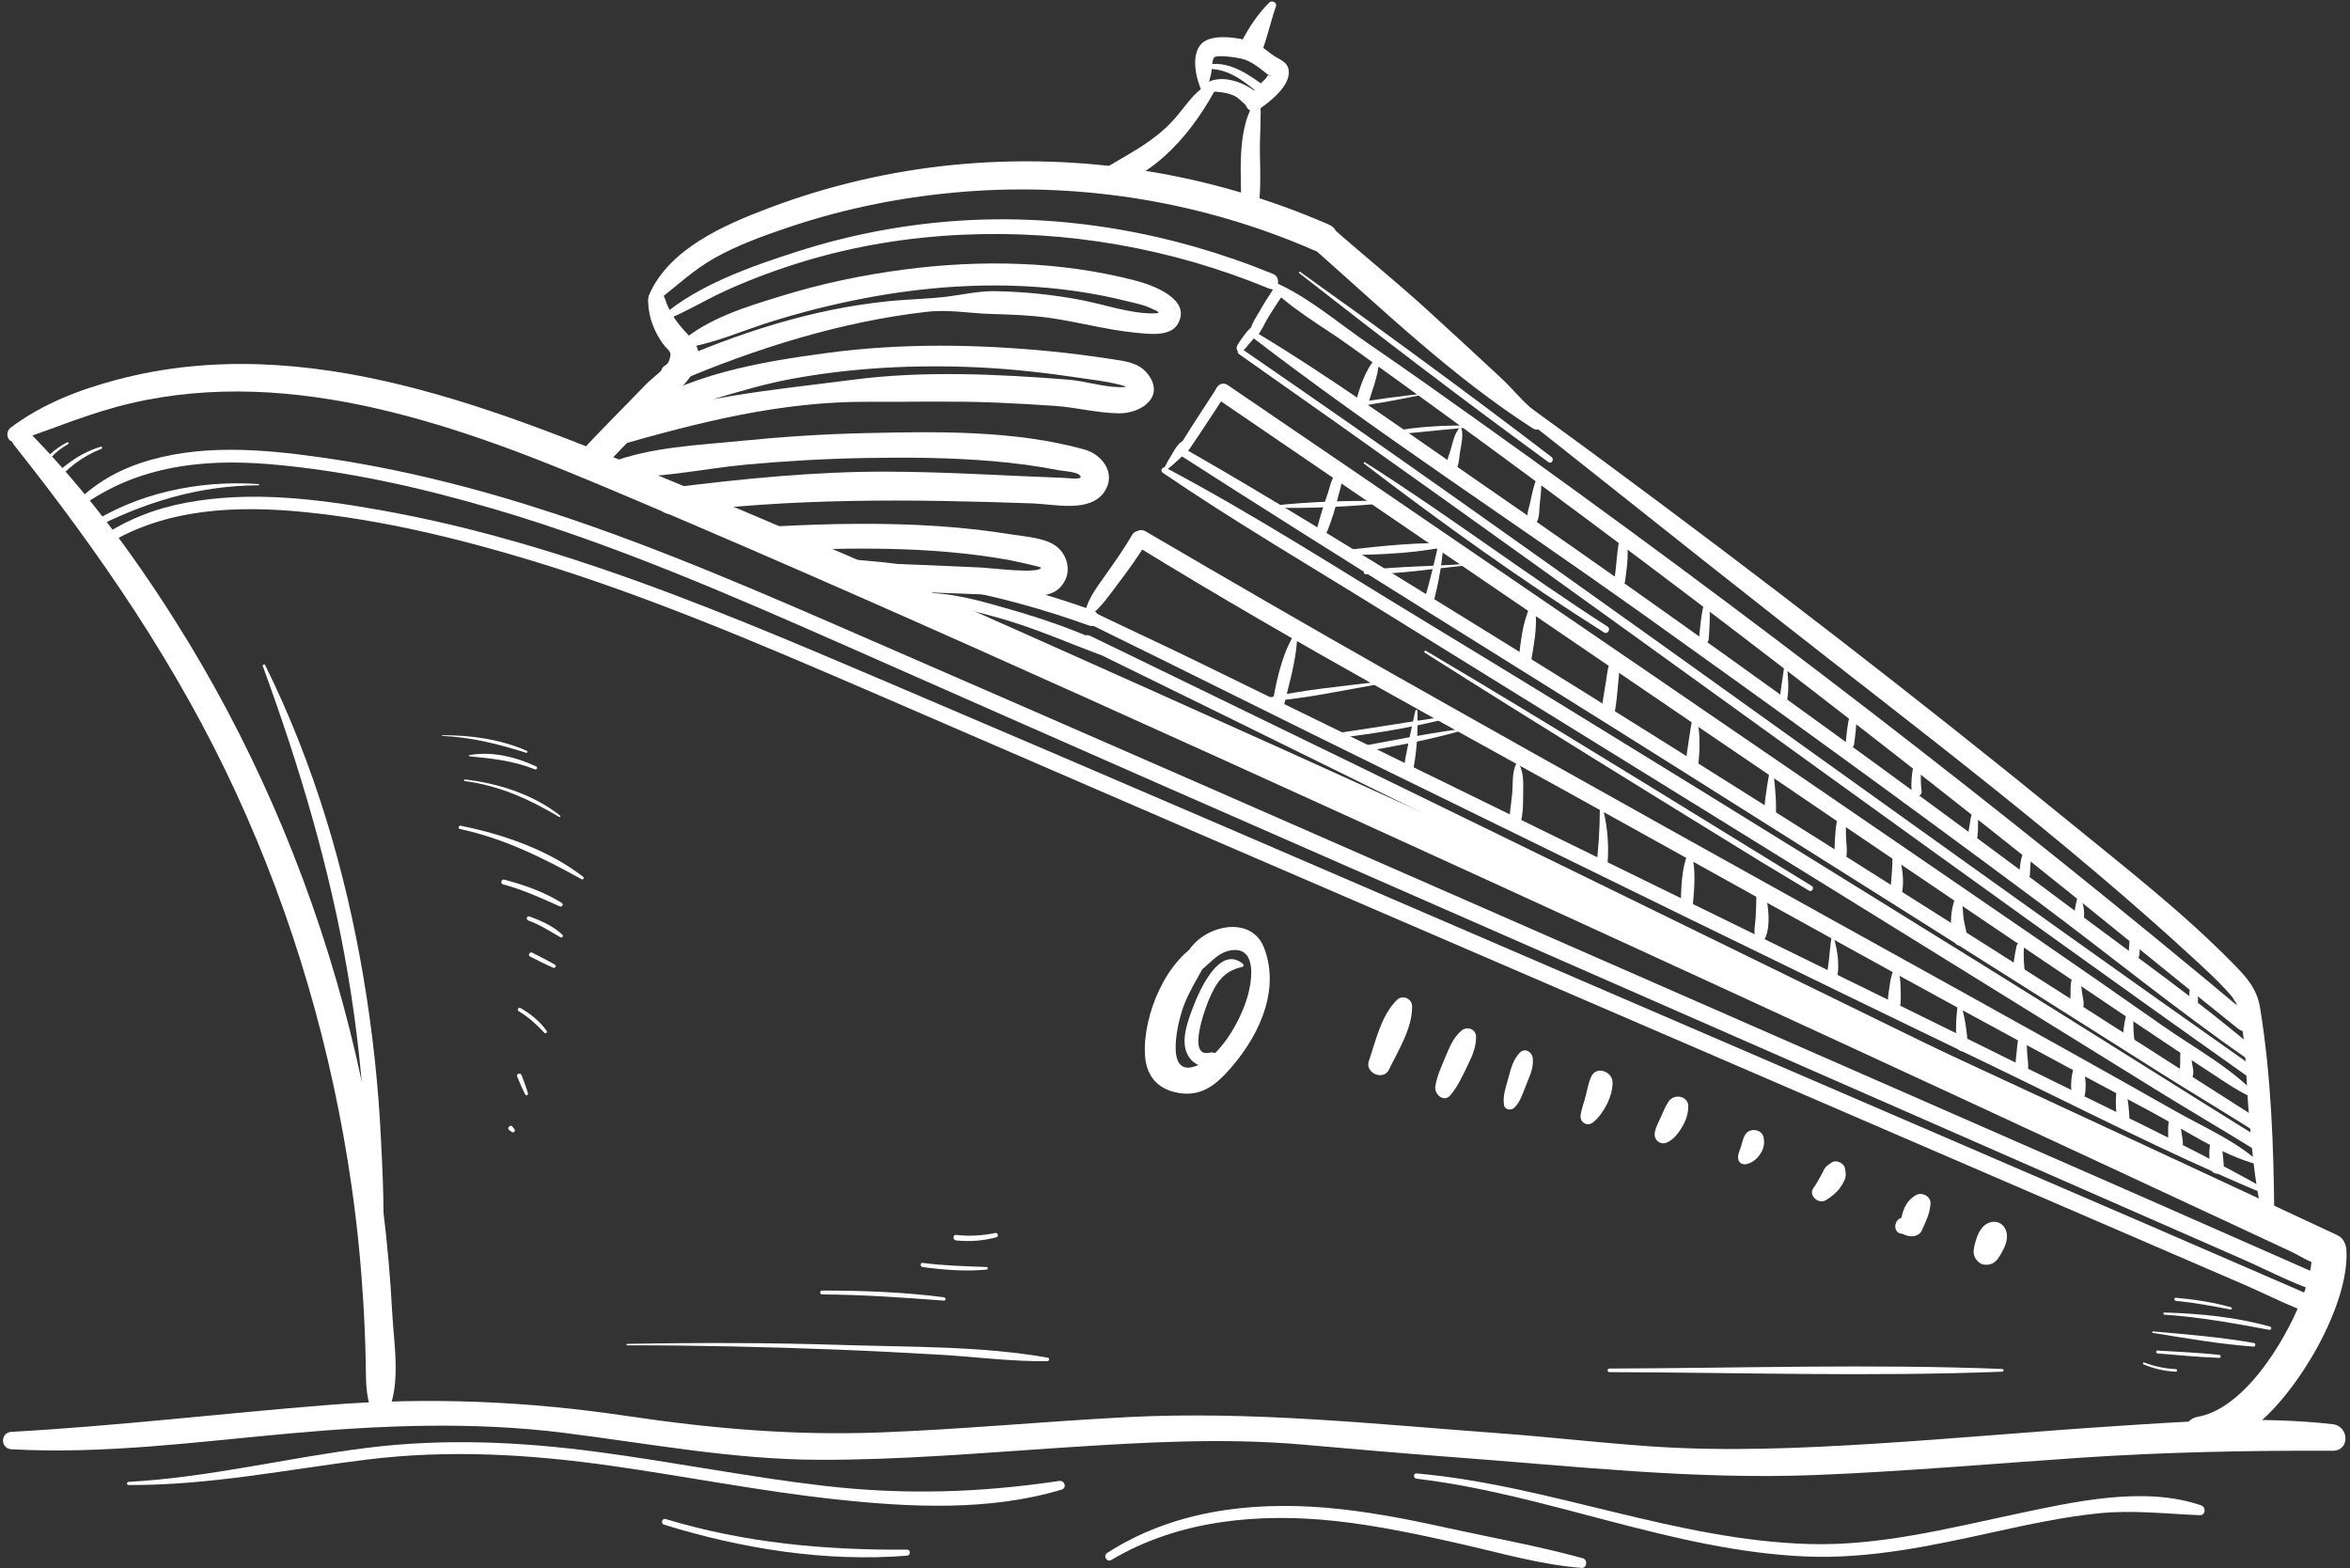 <?xml version="1.0" encoding="UTF-8" standalone="no"?><svg xmlns="http://www.w3.org/2000/svg" xmlns:xlink="http://www.w3.org/1999/xlink" fill="#ffffff" height="343.3" preserveAspectRatio="xMidYMid meet" version="1" viewBox="243.5 333.8 514.4 343.3" width="514.4" zoomAndPan="magnify"><rect x="243.5" y="333.8" width="514.4" height="343.3" fill="#333333" stroke="none"/><g id="change1_1"><path d="M 595.777 634.133 C 624.395 634.219 653.176 635.164 681.777 634.035 C 682.16 634.023 682.16 633.457 681.777 633.441 C 653.176 632.316 624.395 633.262 595.777 633.352 C 595.273 633.352 595.273 634.129 595.777 634.133" fill="inherit"/><path d="M 719.781 618.527 C 723.805 618.926 727.762 619.656 731.727 620.426 C 732.035 620.484 732.172 620.031 731.855 619.941 C 727.906 618.82 723.863 618.23 719.781 617.855 C 719.352 617.816 719.355 618.484 719.781 618.527" fill="inherit"/><path d="M 717.273 621.555 C 725.043 622.07 732.59 623.465 740.23 624.875 C 740.684 624.957 740.875 624.309 740.426 624.184 C 732.922 622.066 725.043 621.312 717.273 621.086 C 716.973 621.078 716.977 621.535 717.273 621.555" fill="inherit"/><path d="M 714.715 625.539 C 722.012 626.719 729.41 628.008 736.789 628.551 C 737.23 628.582 737.34 627.848 736.895 627.766 C 729.613 626.465 722.121 625.883 714.762 625.219 C 714.578 625.199 714.531 625.508 714.715 625.539" fill="inherit"/><path d="M 715.777 630.047 C 720.273 630.406 724.773 630.855 729.281 631.016 C 729.711 631.027 729.691 630.398 729.281 630.355 C 724.797 629.879 720.281 629.688 715.777 629.406 C 715.363 629.383 715.371 630.016 715.777 630.047" fill="inherit"/><path d="M 712.676 632.414 C 714.957 633.383 717.297 633.945 719.777 634.039 C 720.141 634.055 720.137 633.496 719.777 633.477 C 717.387 633.348 715.07 632.887 712.836 632.027 C 712.613 631.941 712.453 632.32 712.676 632.414" fill="inherit"/><path d="M 300.105 439.75 C 287.188 438.844 273.203 441.699 262.359 449.035 C 261.77 449.438 262.281 450.324 262.922 449.992 C 274.859 443.848 286.547 440.102 300.105 440.016 C 300.277 440.012 300.273 439.762 300.105 439.75" fill="inherit"/><path d="M 556.082 419.836 C 550.27 420.496 544.41 421.215 538.656 422.254 C 538.145 422.348 538.371 423.09 538.867 423.023 C 544.633 422.238 550.398 421.121 556.102 419.961 C 556.168 419.945 556.152 419.828 556.082 419.836" fill="inherit"/><path d="M 567.777 426.973 C 561.871 426.836 555.828 426.98 549.984 427.918 C 549.504 427.996 549.609 428.816 550.102 428.777 C 556 428.277 561.867 427.551 567.777 427.145 C 567.887 427.137 567.891 426.973 567.777 426.973" fill="inherit"/><path d="M 548.438 443.488 C 539.527 443.301 530.297 443.539 521.441 444.555 C 521.238 444.574 521.227 444.875 521.441 444.883 C 530.355 445.184 539.57 444.668 548.438 443.77 C 548.617 443.75 548.625 443.492 548.438 443.488" fill="inherit"/><path d="M 562.438 452.754 C 554.598 452.355 545.965 453.297 538.152 454.191 C 537.492 454.266 537.449 455.25 538.152 455.254 C 545.938 455.27 554.902 454.836 562.461 452.906 C 562.547 452.883 562.523 452.758 562.438 452.754" fill="inherit"/><path d="M 564.441 457.215 C 557.145 457.789 549.699 457.73 542.441 458.621 C 541.91 458.684 541.871 459.48 542.441 459.48 C 549.742 459.473 557.18 458.285 564.441 457.559 C 564.66 457.539 564.664 457.199 564.441 457.215" fill="inherit"/><path d="M 545.098 483.051 C 536.984 484.047 528.629 484.789 520.66 486.605 C 520.234 486.699 520.32 487.406 520.766 487.371 C 528.914 486.75 537.125 484.996 545.164 483.559 C 545.445 483.508 545.387 483.016 545.098 483.051" fill="inherit"/><path d="M 560.004 490.625 C 551.422 491.852 542.891 493.352 534.297 494.52 C 533.711 494.598 533.844 495.633 534.438 495.562 C 543.039 494.566 551.742 493.266 560.133 491.09 C 560.441 491.012 560.301 490.582 560.004 490.625" fill="inherit"/><path d="M 562.762 493.445 C 555.129 494.457 547.512 496.047 539.934 497.414 C 539.121 497.562 539.469 498.793 540.273 498.648 C 547.793 497.309 555.469 495.961 562.824 493.891 C 563.059 493.824 563.023 493.41 562.762 493.445" fill="inherit"/><path d="M 542.086 435.289 C 559.055 448.262 576.555 460.809 594.605 472.23 C 595.426 472.75 596.176 471.457 595.363 470.938 C 577.375 459.379 560.32 446.422 542.266 434.977 C 542.062 434.852 541.906 435.152 542.086 435.289" fill="inherit"/><path d="M 527.883 393.574 C 545.844 407.645 564.027 421.508 582.453 434.961 C 583.145 435.465 583.773 434.332 583.117 433.828 C 565.035 420 546.629 406.512 528.09 393.305 C 527.934 393.191 527.73 393.453 527.883 393.574" fill="inherit"/><path d="M 340.277 494.871 C 346.703 495.156 352.582 496.656 358.676 498.57 C 358.914 498.645 359.086 498.258 358.848 498.156 C 353.031 495.598 346.59 494.711 340.277 494.73 C 340.188 494.73 340.188 494.867 340.277 494.871" fill="inherit"/><path d="M 346.273 499.348 C 351.328 499.828 355.852 500.312 360.625 502.207 C 360.984 502.352 361.238 501.746 360.891 501.578 C 356.52 499.5 351.078 498.164 346.238 499.086 C 346.082 499.113 346.137 499.332 346.273 499.348" fill="inherit"/><path d="M 345.195 504.742 C 352.82 505.777 359.324 508.691 365.887 512.613 C 366.062 512.719 366.285 512.453 366.113 512.32 C 360.133 507.656 352.703 505.27 345.238 504.406 C 345.051 504.383 345.004 504.719 345.195 504.742" fill="inherit"/><path d="M 344.148 515.246 C 353.863 517.34 362.168 521.488 370.801 526.238 C 371.176 526.445 371.441 525.934 371.125 525.688 C 363.48 519.805 353.703 516.434 344.344 514.539 C 343.883 514.445 343.688 515.148 344.148 515.246" fill="inherit"/><path d="M 353.605 527.359 C 357.953 528.543 361.926 530.344 366.02 532.188 C 366.523 532.414 366.945 531.738 366.461 531.43 C 362.645 529.027 358.227 527.5 353.891 526.336 C 353.23 526.16 352.945 527.184 353.605 527.359" fill="inherit"/><path d="M 359.125 535.266 C 361.676 536.207 363.832 537.605 366.172 538.949 C 366.52 539.148 366.91 538.672 366.605 538.387 C 364.59 536.504 361.941 535.312 359.367 534.391 C 358.816 534.191 358.582 535.066 359.125 535.266" fill="inherit"/><path d="M 359.527 543.168 C 361.195 544.004 362.855 544.859 364.562 545.613 C 365.012 545.809 365.402 545.195 364.957 544.938 C 363.344 544.008 361.676 543.184 360.016 542.332 C 359.461 542.047 358.973 542.891 359.527 543.168" fill="inherit"/><path d="M 357.039 555.145 C 359.203 556.41 360.965 558.059 362.672 559.871 C 362.914 560.133 363.383 559.785 363.176 559.484 C 361.711 557.367 359.664 555.73 357.449 554.445 C 356.996 554.184 356.59 554.883 357.039 555.145" fill="inherit"/><path d="M 356.695 569.41 C 357.262 570.758 357.801 572.113 358.488 573.406 C 358.66 573.73 359.168 573.508 359.074 573.16 C 358.695 571.789 358.176 570.473 357.676 569.145 C 357.441 568.527 356.445 568.816 356.695 569.41" fill="inherit"/><path d="M 354.914 581.105 C 355.102 581.25 355.285 581.398 355.473 581.543 C 355.91 581.887 356.426 581.375 356.082 580.938 C 355.934 580.75 355.789 580.562 355.641 580.375 C 355.23 579.852 354.387 580.691 354.914 581.105" fill="inherit"/><path d="M 265.566 431.574 C 262.906 432.391 260.48 433.66 258.273 435.359 C 256.828 436.477 255.035 437.859 254.344 439.621 C 254.129 440.164 254.922 440.383 255.215 439.988 C 257.883 436.43 261.543 433.664 265.695 432.039 C 265.98 431.93 265.871 431.48 265.566 431.574" fill="inherit"/><path d="M 258.188 430.617 C 255.516 431.992 252.777 434.324 251.68 437.203 C 251.547 437.555 252.078 437.742 252.266 437.449 C 253.086 436.16 253.773 434.883 254.84 433.758 C 255.883 432.652 257.09 431.746 258.414 431.012 C 258.672 430.867 258.445 430.484 258.188 430.617" fill="inherit"/><path d="M 380.777 628.266 C 396.129 628.262 411.477 628.605 426.816 629.207 C 434.324 629.504 441.824 629.895 449.324 630.328 C 457.098 630.781 465 631.859 472.781 631.73 C 473.195 631.723 473.324 631.055 472.883 630.977 C 458.266 628.383 442.609 628.664 427.797 628.188 C 412.129 627.684 396.449 627.664 380.777 627.949 C 380.578 627.953 380.574 628.266 380.777 628.266" fill="inherit"/><path d="M 423.445 617.121 C 432.363 617.18 441.215 617.812 450.105 618.48 C 450.586 618.516 450.562 617.805 450.105 617.746 C 441.273 616.602 432.348 616.289 423.445 616.277 C 422.902 616.277 422.898 617.117 423.445 617.121" fill="inherit"/><path d="M 445.453 611.133 C 450.078 611.75 454.785 612.148 459.445 611.691 C 459.801 611.656 459.812 611.145 459.445 611.129 C 454.754 610.938 450.113 610.848 445.453 610.227 C 444.875 610.148 444.883 611.059 445.453 611.133" fill="inherit"/><path d="M 452.781 605.305 C 455.781 605.605 458.68 605.398 461.594 604.621 C 462.199 604.461 461.941 603.562 461.336 603.688 C 458.504 604.27 455.652 604.422 452.781 604.102 C 452.016 604.016 452.016 605.227 452.781 605.305" fill="inherit"/><path d="M 555.395 476.676 C 579.746 492.113 604.301 507.234 628.855 522.352 C 632.312 524.477 636.176 526.719 639.477 528.75 C 640.133 529.148 640.727 528.125 640.078 527.723 C 615.711 512.754 590.984 497.391 566.293 482.602 C 562.746 480.477 559.188 478.375 555.637 476.258 C 555.367 476.098 555.133 476.512 555.395 476.676" fill="inherit"/><path d="M 388.77 404.008 C 393.438 402.227 397.75 399.504 402.309 397.438 C 407.949 394.883 413.773 392.723 419.703 390.938 C 430.836 387.594 442.379 385.727 453.984 385.188 C 477.062 384.113 499.938 388.148 521.285 396.957 C 523.254 397.77 524.117 394.562 522.168 393.766 C 500.176 384.738 476.105 380.434 452.348 382.184 C 440.781 383.035 429.309 385.254 418.262 388.781 C 408.23 391.984 396.277 396.129 388.254 403.121 C 387.863 403.461 388.277 404.195 388.77 404.008" fill="inherit"/><path d="M 420.414 459.172 C 441.434 459.719 462.078 463.559 481.852 470.707 C 483.918 471.453 484.809 468.164 482.758 467.422 C 462.699 460.184 441.723 456.34 420.414 455.797 C 418.242 455.738 418.242 459.113 420.414 459.172" fill="inherit"/><path d="M 259.809 445.789 C 272.316 435.957 287.266 434.094 302.715 435.414 C 319.258 436.832 335.672 440.527 351.578 445.199 C 378.344 453.059 403.941 464.266 429.426 475.496 C 452.199 485.539 474.957 495.621 497.754 505.621 C 532.605 520.906 567.457 536.191 602.309 551.477 C 635.066 565.848 667.824 580.215 700.582 594.586 C 711.773 599.492 722.965 604.402 734.156 609.312 C 739.562 611.684 744.996 614.566 750.605 616.449 C 751.133 616.625 750.461 616.379 751.043 616.633 C 753.121 617.547 754.938 614.477 752.84 613.559 C 738.746 607.379 724.68 601.125 710.582 594.945 C 678.359 580.82 646.133 566.695 613.906 552.566 C 578.086 536.863 542.262 521.16 506.438 505.461 C 482.051 494.77 457.629 484.16 433.219 473.527 C 410.613 463.684 387.98 453.793 364.531 446.098 C 347.996 440.668 331.07 436.375 313.828 433.922 C 300.805 432.066 286.754 430.887 274.066 435.215 C 268.199 437.219 263.145 440.367 259.012 444.992 C 258.52 445.547 259.25 446.23 259.809 445.789" fill="inherit"/><path d="M 266.844 453.035 C 279.762 445.008 295.422 444.406 310.16 445.883 C 326.977 447.57 343.656 451.598 359.801 456.488 C 384.914 464.102 409.09 474.422 433.152 484.793 C 456.117 494.691 479.039 504.68 502.004 514.578 C 536.27 529.344 570.527 544.121 604.785 558.902 C 636.992 572.801 669.195 586.699 701.402 600.602 C 712.395 605.348 723.391 610.094 734.387 614.84 C 739.73 617.145 745.105 619.977 750.648 621.785 C 751.078 621.926 750.496 621.707 751.043 621.945 C 753.125 622.844 754.941 619.773 752.84 618.867 C 739.133 612.953 725.449 606.965 711.738 601.051 C 680.125 587.414 648.512 573.777 616.895 560.145 C 581.664 544.953 546.438 529.766 511.199 514.586 C 486.641 504.004 462.055 493.484 437.449 483 C 416.941 474.262 396.402 465.508 375.289 458.305 C 359.48 452.91 343.348 448.418 326.895 445.48 C 312.926 442.988 298.453 441.195 284.363 443.809 C 277.672 445.047 271.441 447.426 265.785 451.227 C 264.68 451.973 265.688 453.754 266.844 453.035" fill="inherit"/><path d="M 520.117 395.141 C 525.188 400.984 532.805 405.062 539.051 409.578 C 545.871 414.508 552.707 419.41 559.508 424.363 C 573.773 434.75 587.969 445.238 602.074 455.84 C 631.211 477.734 660.008 500.086 688.52 522.781 C 703.594 534.773 718.453 547.027 733.508 559.047 C 735.375 560.539 738.062 557.949 736.18 556.375 C 681.828 510.879 625.27 467.414 567.566 426.266 C 559.504 420.516 551.434 414.766 543.254 409.18 C 536.105 404.297 528.559 397.637 520.363 394.723 C 520.109 394.629 519.969 394.965 520.117 395.141" fill="inherit"/><path d="M 517.172 407.281 C 544.754 428.48 574.129 447.574 602.457 467.77 C 631.727 488.629 660.824 509.734 689.652 531.199 C 705.078 542.684 720.059 554.941 735.863 565.891 C 737.121 566.762 738.684 564.762 737.512 563.754 C 725.016 553.023 711.402 543.441 698.223 533.57 C 683.902 522.848 669.504 512.223 655.051 501.68 C 625.781 480.332 596.27 459.293 566.445 438.73 C 550.422 427.684 534.52 416.184 517.816 406.172 C 517.09 405.734 516.539 406.793 517.172 407.281" fill="inherit"/><path d="M 514.699 411.297 C 572.73 452.035 629.977 493.871 687.562 535.227 C 703.727 546.836 719.918 558.406 736.164 569.898 C 737.465 570.816 738.703 568.676 737.41 567.766 C 679.078 526.73 621.434 484.734 563.199 443.566 C 547.316 432.34 531.379 421.199 515.348 410.191 C 514.664 409.723 514.031 410.828 514.699 411.297" fill="inherit"/><path d="M 501.746 433.391 C 538.199 456.816 575.137 479.5 611.797 502.602 C 646.613 524.539 681.426 546.484 716.188 568.508 C 723.066 572.863 731.348 577.812 737.645 581.812 C 739.121 582.758 740.488 580.402 739.016 579.469 C 719.801 567.258 698.914 553.727 679.109 541.203 C 639.723 516.297 600.328 491.379 560.652 466.93 C 541.422 455.082 522.234 443.109 502.613 431.906 C 501.648 431.355 500.82 432.797 501.746 433.391" fill="inherit"/><path d="M 498.039 437.297 C 513.617 447.906 529.961 457.48 545.973 467.426 C 566.223 480 586.516 492.508 606.785 505.059 C 642.926 527.434 679.082 549.789 715.211 572.191 C 722.402 576.652 731.055 581.723 737.645 585.812 C 739.133 586.742 740.5 584.391 739.016 583.469 C 718.789 570.902 696.82 556.977 675.992 544.066 C 635.59 519.027 595.203 493.945 554.559 469.301 C 536.086 458.102 517.781 446.305 498.688 436.188 C 497.953 435.801 497.359 436.832 498.039 437.297" fill="inherit"/><path d="M 738.148 588.328 C 733 583.559 725.965 580.562 719.887 577.121 C 704.32 568.305 688.691 559.598 673.047 550.93 C 631.25 527.781 589.48 504.578 547.898 481.047 C 529.934 470.879 512.078 460.527 494.262 450.102 C 492.152 448.867 490.281 452.09 492.352 453.367 C 527.586 475.051 564.211 494.68 600.359 514.777 C 638.113 535.77 675.91 556.75 714.07 576.992 C 721.629 580.996 729.57 586.602 737.902 588.746 C 738.137 588.809 738.336 588.504 738.148 588.328" fill="inherit"/><path d="M 737.816 593.188 C 721.219 583.941 703.895 575.887 686.871 567.457 C 665.16 556.703 643.395 546.059 621.641 535.391 C 582.98 516.426 544.285 497.531 505.602 478.621 C 497.73 474.773 488.34 470.461 481.113 466.926 C 479.547 466.16 478.168 468.504 479.742 469.273 C 502.496 480.406 525.164 491.785 547.93 502.926 C 591.414 524.203 634.867 545.551 678.48 566.559 C 697.992 575.961 717.363 585.938 737.324 594.355 C 737.996 594.645 738.438 593.535 737.816 593.188" fill="inherit"/><path d="M 683 570.965 C 619.578 539.941 556.168 508.895 492.645 478.074 C 489.133 476.371 485.617 474.684 482.113 472.969 C 480.547 472.199 479.168 474.547 480.742 475.312 C 522.246 495.621 563.645 516.152 605.152 536.457 C 630.559 548.887 655.969 561.316 681.375 573.746 C 683.23 574.652 684.863 571.879 683 570.965" fill="inherit"/><path d="M 544.5 412.414 C 542.254 414.898 541.078 418.887 540.176 422.059 C 539.691 423.742 542.309 424.461 542.797 422.781 C 543.711 419.621 545.203 416.07 545.379 412.777 C 545.402 412.34 544.797 412.086 544.5 412.414" fill="inherit"/><path d="M 536.613 437.039 C 535.004 437.777 534.676 440.238 534.148 441.773 C 533.281 444.285 532.48 446.805 531.809 449.371 C 531.414 450.863 533.523 451.367 534.066 449.996 C 535.047 447.516 535.824 445 536.438 442.406 C 536.816 440.809 537.801 438.535 536.766 437.078 C 536.727 437.027 536.672 437.012 536.613 437.039" fill="inherit"/><path d="M 526.332 473.461 C 523.867 477.898 522.773 483.453 521.922 488.41 C 521.656 489.969 523.953 490.664 524.336 489.074 C 525.512 484.117 527.117 478.859 527.438 473.762 C 527.477 473.164 526.609 472.961 526.332 473.461" fill="inherit"/><path d="M 562.895 427.512 C 561.84 428.863 561.484 430.68 561.016 432.305 C 560.578 433.816 559.637 435.641 560.512 437.098 C 560.695 437.406 561.152 437.562 561.473 437.348 C 562.898 436.387 562.82 434.453 563.07 432.871 C 563.34 431.191 563.828 429.34 563.441 427.656 C 563.391 427.434 563.047 427.316 562.895 427.512" fill="inherit"/><path d="M 558.711 451.297 C 557.691 456.059 556.555 460.809 555.184 465.484 C 554.809 466.762 556.824 467.316 557.172 466.035 C 558.477 461.219 559.305 456.391 559.539 451.406 C 559.562 450.938 558.812 450.828 558.711 451.297" fill="inherit"/><path d="M 553.312 489.352 C 552.344 493.82 551.324 498.246 550.637 502.77 C 550.441 504.051 552.332 504.645 552.625 503.32 C 553.645 498.688 553.891 494.148 553.77 489.414 C 553.766 489.16 553.367 489.086 553.312 489.352" fill="inherit"/><path d="M 579.891 438.469 C 579.164 440.188 578.832 442.02 578.434 443.836 C 578.082 445.422 577.391 446.984 578.133 448.504 C 578.367 448.98 579.082 449.031 579.434 448.672 C 580.531 447.535 580.371 445.996 580.516 444.484 C 580.699 442.574 580.992 440.641 580.82 438.723 C 580.785 438.289 580.105 437.961 579.891 438.469" fill="inherit"/><path d="M 578.344 466.77 C 576.691 470.301 576.289 474.91 575.887 478.758 C 575.73 480.266 578.32 480.633 578.559 479.117 C 579.16 475.297 580.172 470.762 579.484 466.922 C 579.395 466.406 578.566 466.297 578.344 466.77" fill="inherit"/><path d="M 575.414 500.91 C 574.438 502.883 574.695 505.227 574.52 507.383 C 574.312 509.883 573.68 512.504 574.074 514.98 C 574.203 515.789 575.5 515.934 575.848 515.215 C 576.895 513.02 576.891 510.312 576.906 507.91 C 576.922 505.648 577.152 502.895 575.926 500.91 C 575.816 500.734 575.52 500.703 575.414 500.91" fill="inherit"/><path d="M 596.883 479.77 C 597.016 479.492 597.145 479.215 597.277 478.938 C 597.785 478.336 596.891 477.465 596.414 478.074 C 595.332 479.465 595.328 481.207 595.047 482.914 C 594.695 485.055 594.324 487.199 594.027 489.348 C 593.777 491.195 596.566 492.043 596.895 490.137 C 597.258 488.016 597.5 485.852 597.672 483.703 C 597.816 481.883 598.242 479.863 597.371 478.199 C 597.02 478.406 596.672 478.609 596.32 478.816 C 596.438 479.133 596.555 479.449 596.672 479.77 C 596.688 479.879 596.855 479.867 596.883 479.77" fill="inherit"/><path d="M 593.691 511.078 C 593.688 515.457 593.371 519.723 592.867 524.066 C 592.688 525.59 595.051 525.559 595.242 524.066 C 595.793 519.711 595.465 515.23 594.43 510.98 C 594.328 510.566 593.691 510.656 593.691 511.078" fill="inherit"/><path d="M 614.023 490.621 C 613.332 494.285 612.891 497.992 612.297 501.676 C 612.004 503.496 614.812 504.258 615.07 502.441 C 615.637 498.484 615.75 494.535 614.895 490.621 C 614.805 490.195 614.105 490.18 614.023 490.621" fill="inherit"/><path d="M 612.832 520.926 C 611.605 524.066 611.516 528.07 611.414 531.406 C 611.359 533.152 613.961 533.105 614.102 531.406 C 614.379 528.098 614.719 524.16 613.855 520.926 C 613.711 520.383 613.012 520.465 612.832 520.926" fill="inherit"/><path d="M 630.742 503.266 C 630.191 506.512 629.605 509.766 629.652 513.078 C 629.676 514.723 632.066 514.688 632.184 513.078 C 632.414 509.836 632.113 506.617 631.758 503.402 C 631.695 502.879 630.848 502.641 630.742 503.266" fill="inherit"/><path d="M 627.953 530.078 C 627.914 531.586 627.902 533.098 627.801 534.602 C 627.711 536.012 627.395 537.352 627.613 538.75 C 627.773 539.785 629.508 540.023 629.926 539.055 C 631.09 536.375 630.594 532.598 630.055 529.797 C 629.82 528.578 627.98 528.91 627.953 530.078" fill="inherit"/><path d="M 646.305 511.512 C 645.488 513.094 645.312 514.973 645.215 516.73 C 645.105 518.566 644.836 520.551 645.59 522.258 C 645.98 523.137 647.219 522.766 647.477 522.012 C 648.031 520.387 647.594 518.441 647.57 516.73 C 647.547 515.039 647.641 513.234 647.105 511.617 C 646.992 511.281 646.484 511.16 646.305 511.512" fill="inherit"/><path d="M 644.387 538.984 C 644.152 540.629 644.016 542.254 643.844 543.898 C 643.664 545.586 643.215 547.289 643.484 548.969 C 643.605 549.715 644.832 549.875 645.145 549.184 C 646.461 546.262 645.789 541.973 644.898 538.984 C 644.828 538.758 644.426 538.711 644.387 538.984" fill="inherit"/><path d="M 658.301 520.93 C 658.586 520.711 658.828 520.512 659.043 520.223 C 659.234 519.961 658.855 519.582 658.594 519.773 C 658.305 519.984 658.105 520.227 657.883 520.512 C 657.645 520.812 657.996 521.164 658.301 520.93" fill="inherit"/><path d="M 657.656 519.395 C 657.953 523.031 657.406 526.461 657.219 530.07 C 657.148 531.438 659.23 531.684 659.582 530.391 C 660.598 526.645 659.855 522.855 658.641 519.266 C 658.469 518.762 657.609 518.805 657.656 519.395" fill="inherit"/><path d="M 658.117 545.848 C 657.559 547.039 657.312 548.156 657.141 549.461 C 656.945 550.961 656.586 552.562 656.785 554.07 C 656.961 555.402 658.953 555.973 659.332 554.418 C 659.68 553 659.559 551.523 659.527 550.074 C 659.496 548.625 659.418 547.328 658.945 545.957 C 658.828 545.621 658.297 545.469 658.117 545.848" fill="inherit"/><path d="M 671.23 531.094 C 670.398 533.688 670.176 537.602 671.422 540.07 C 672.105 541.43 673.828 540.586 673.98 539.379 C 674.164 537.945 673.562 536.512 673.355 535.098 C 673.164 533.77 673.172 532.422 672.973 531.094 C 672.828 530.152 671.477 530.328 671.23 531.094" fill="inherit"/><path d="M 672.066 553.645 C 671.613 556.621 671.559 559.746 671.828 562.746 C 671.965 564.266 674.309 564.312 674.234 562.746 C 674.094 559.715 673.629 556.555 672.762 553.645 C 672.668 553.336 672.125 553.273 672.066 553.645" fill="inherit"/><path d="M 684.918 540.844 C 684.453 542.945 684.082 545.25 684.129 547.402 C 684.164 549.172 687.023 549.082 686.812 547.402 C 686.547 545.254 686.363 543.234 686.547 541.062 C 686.621 540.137 685.121 539.938 684.918 540.844" fill="inherit"/><path d="M 686.098 559.586 C 685.09 560.824 685.09 562.504 684.938 564.039 C 684.773 565.762 684.297 568.051 685.383 569.516 C 685.773 570.043 686.516 570.109 686.895 569.516 C 687.828 568.051 687.348 566.055 687.234 564.398 C 687.125 562.816 687.301 561.008 686.414 559.625 C 686.352 559.523 686.184 559.477 686.098 559.586" fill="inherit"/><path d="M 697.23 547.73 C 696.617 548.824 696.746 550.18 696.734 551.395 C 696.723 552.617 696.355 554.332 697.434 555.164 C 697.91 555.531 698.484 555.602 698.961 555.164 C 700.016 554.188 699.488 552.629 699.297 551.363 C 699.117 550.168 699.098 548.746 698.391 547.73 C 698.113 547.332 697.496 547.266 697.23 547.73" fill="inherit"/><path d="M 708.918 555.844 C 708.453 557.945 708.082 560.25 708.129 562.402 C 708.164 564.172 711.023 564.082 710.812 562.402 C 710.547 560.254 710.363 558.234 710.547 556.062 C 710.621 555.137 709.121 554.938 708.918 555.844" fill="inherit"/><path d="M 721.23 562.73 C 720.617 563.824 720.746 565.18 720.734 566.395 C 720.723 567.617 720.355 569.332 721.434 570.164 C 721.91 570.531 722.484 570.602 722.961 570.164 C 724.016 569.188 723.488 567.629 723.297 566.363 C 723.117 565.168 723.098 563.746 722.391 562.73 C 722.113 562.332 721.496 562.266 721.23 562.73" fill="inherit"/><path d="M 697.48 567.477 C 696.844 569.176 696.703 571.598 697.008 573.367 C 697.25 574.789 699.637 574.789 699.883 573.367 C 700.188 571.594 700.043 569.176 699.406 567.477 C 699.055 566.527 697.832 566.527 697.48 567.477" fill="inherit"/><path d="M 707.145 571.582 C 706.375 573.492 706.688 576.188 706.805 578.215 C 706.836 578.691 707.047 579.199 707.5 579.426 C 707.594 579.473 707.684 579.52 707.777 579.562 C 708.062 579.707 708.441 579.762 708.723 579.562 C 708.789 579.52 708.852 579.473 708.918 579.426 C 709.305 579.156 709.656 578.727 709.613 578.215 C 709.426 576.105 709.348 573.285 708.258 571.434 C 707.969 570.945 707.328 571.117 707.145 571.582" fill="inherit"/><path d="M 718.441 578.492 C 718.008 579.66 718.09 581.059 718.102 582.297 C 718.109 583.684 717.855 584.945 719.117 585.836 C 719.594 586.168 720.254 585.988 720.648 585.637 C 721.734 584.676 721.215 583.195 721.047 581.926 C 720.883 580.695 720.758 579.383 720.184 578.266 C 719.777 577.473 718.707 577.781 718.441 578.492" fill="inherit"/><path d="M 727.781 582.621 C 726.867 584.629 727.02 587.484 727.379 589.613 C 727.461 590.094 727.949 590.527 728.406 590.641 C 728.855 590.75 729.129 590.684 729.539 590.492 C 729.996 590.277 730.266 589.703 730.266 589.223 C 730.27 588.023 730.074 586.828 729.953 585.637 C 729.852 584.586 729.758 583.598 729.316 582.621 C 729.055 582.039 728.047 582.043 727.781 582.621" fill="inherit"/><path d="M 444.777 464.523 C 448.336 464.641 451.812 466.434 455.254 467.262 C 458.438 468.031 461.586 468.844 464.719 469.816 C 471.316 471.871 477.609 474.621 484.074 477.027 C 485.457 477.539 486.434 475.262 485.086 474.629 C 478.516 471.547 471.48 469.148 464.512 467.156 C 458.328 465.391 451.266 463.25 444.777 463.648 C 444.219 463.684 444.211 464.508 444.777 464.523" fill="inherit"/><path d="M 301.023 479.59 C 309.035 501.523 315.68 523.703 319.602 546.758 C 321.609 558.539 322.906 570.438 323.469 582.379 C 324.023 594.129 322.828 606.043 323.871 617.738 C 323.957 618.68 325.379 619.02 325.621 617.977 C 328.203 606.824 327.441 594.633 326.898 583.281 C 326.332 571.352 325.035 559.457 323.051 547.68 C 319.09 524.176 312.141 500.762 301.539 479.375 C 301.398 479.094 300.914 479.289 301.023 479.59" fill="inherit"/><path d="M 515.602 544.809 C 510.398 540.355 505.863 551.004 504.602 554.383 C 503.523 557.273 501.941 561.352 503.34 564.414 C 504.359 566.652 506.77 567.859 509.059 566.914 C 510.688 566.242 510.121 563.766 508.312 564.203 C 503.02 565.477 507.688 553.594 508.176 552.477 C 509.773 548.82 511.305 546.367 515.438 545.434 C 515.699 545.375 515.812 544.988 515.602 544.809" fill="inherit"/><path d="M 737.965 574.07 C 732.488 567.82 723.66 563.086 716.699 558.188 C 698.816 545.613 680.754 533.297 662.727 520.934 C 622.027 493.035 581.285 465.195 540.535 437.367 C 531.117 430.938 521.68 424.527 512.262 418.102 C 510.242 416.727 508.352 420 510.352 421.367 C 535.926 438.812 561.496 456.27 587.078 473.707 C 627.77 501.445 668.492 529.125 709.352 556.609 C 716.156 561.188 722.988 565.73 729.859 570.211 C 732.445 571.898 734.84 573.449 737.723 574.488 C 737.977 574.582 738.113 574.242 737.965 574.07" fill="inherit"/><path d="M 598.25 450.855 C 597.359 453.984 597.426 457.473 596.863 460.684 C 596.562 462.395 598.996 462.746 599.227 461.004 C 599.648 457.793 600.219 454.02 599.305 450.855 C 599.156 450.34 598.398 450.336 598.25 450.855" fill="inherit"/><path d="M 616.793 464.887 C 615.906 467.66 615.668 470.793 615.406 473.676 C 615.285 475.031 617.441 475.043 617.531 473.676 C 617.727 470.801 617.945 467.746 617.516 464.887 C 617.457 464.496 616.895 464.566 616.793 464.887" fill="inherit"/><path d="M 634.086 479.332 C 633.84 481.781 633.293 484.207 633.121 486.656 C 633.059 487.559 634.562 487.781 634.719 486.875 C 635.141 484.387 634.895 481.824 634.613 479.332 C 634.578 478.992 634.117 478.988 634.086 479.332" fill="inherit"/><path d="M 648.5 490.133 C 647.848 492.203 647.73 494.527 647.484 496.676 C 647.348 497.875 649.227 497.863 649.359 496.676 C 649.598 494.602 649.98 492.402 649.816 490.312 C 649.762 489.57 648.734 489.387 648.5 490.133" fill="inherit"/><path d="M 663.094 499.363 C 662.012 501.785 661.785 504.371 661.938 506.996 C 662.02 508.422 664.297 508.363 664.125 506.996 C 663.816 504.535 663.984 502.105 664.109 499.641 C 664.137 499.121 663.316 498.863 663.094 499.363" fill="inherit"/><path d="M 675.656 510.551 C 675.125 511.566 674.895 512.645 674.73 513.77 C 674.562 514.93 674.242 516.16 674.375 517.328 C 674.484 518.316 675.871 518.637 676.188 517.574 C 676.527 516.434 676.445 515.191 676.484 514.008 C 676.52 512.855 676.492 511.723 676.141 510.613 C 676.074 510.406 675.766 510.34 675.656 510.551" fill="inherit"/><path d="M 686.672 519.988 C 685.723 521.422 685.652 523.586 685.5 525.254 C 685.465 525.613 685.738 526.113 686.078 526.262 C 686.398 526.402 686.637 526.492 686.98 526.383 C 687.473 526.219 687.84 525.785 687.84 525.254 C 687.844 523.613 688.223 521.746 687.844 520.145 C 687.711 519.578 686.965 519.555 686.672 519.988" fill="inherit"/><path d="M 698.426 529.266 C 698.141 531.074 697.188 533.426 697.84 535.227 C 698.133 536.043 699.199 536.043 699.496 535.227 C 700.145 533.426 699.195 531.074 698.906 529.266 C 698.871 529.027 698.465 529.027 698.426 529.266" fill="inherit"/><path d="M 711.414 537.363 C 711.383 537.035 711.312 537.012 711.008 536.844 C 710.719 536.684 710.227 536.742 710.078 537.09 C 709.707 537.965 709.691 538.992 709.629 539.938 C 709.559 541 709.328 542.258 709.688 543.27 C 710.023 544.238 711.34 544.262 711.676 543.27 C 712.035 542.199 711.766 540.832 711.664 539.719 C 711.586 538.836 711.57 537.816 711.211 536.992 C 711.121 537.109 711.031 537.227 710.941 537.344 C 710.977 537.367 711.012 537.391 711.047 537.414 C 711.113 537.594 711.438 537.594 711.414 537.363" fill="inherit"/><path d="M 723.094 549.176 C 722.75 550.324 722.613 551.828 722.711 553.023 C 722.812 554.254 724.52 554.254 724.621 553.023 C 724.676 552.367 724.566 551.684 724.516 551.023 C 724.469 550.379 724.426 549.797 724.238 549.176 C 724.07 548.609 723.262 548.609 723.094 549.176" fill="inherit"/><path d="M 518.773 407.227 C 519.723 406.07 520.355 404.508 521.137 403.223 C 522.16 401.531 523.242 399.879 524.363 398.25 C 525.25 396.957 523.133 395.719 522.258 397.02 C 521.156 398.66 520.113 400.332 519.141 402.055 C 518.41 403.34 517.219 404.926 517.215 406.449 C 517.215 406.824 517.512 407.316 517.918 407.375 C 518.199 407.414 518.559 407.488 518.773 407.227" fill="inherit"/><path d="M 502.684 433.148 C 503.543 432.766 504.148 431.633 504.664 430.895 C 505.691 429.418 506.676 427.914 507.664 426.41 C 509.062 424.281 510.461 422.152 511.855 420.023 C 512.707 418.727 510.621 417.512 509.777 418.809 C 508.395 420.945 507.008 423.082 505.621 425.215 C 504.645 426.723 503.664 428.227 502.73 429.762 C 502.254 430.547 501.52 431.523 501.52 432.48 C 501.516 433.117 502.164 433.383 502.684 433.148" fill="inherit"/><path d="M 482.086 468.613 C 484.527 466.734 486.324 464.102 488.16 461.656 C 490.348 458.746 492.512 455.832 494.379 452.699 C 495.555 450.727 492.457 448.922 491.305 450.902 C 489.566 453.887 487.57 456.707 485.586 459.527 C 483.797 462.066 481.707 464.699 481.008 467.781 C 480.883 468.336 481.539 469.035 482.086 468.613" fill="inherit"/><path d="M 515.586 410.617 C 516.035 410.172 516.41 409.684 516.809 409.191 C 517.488 408.355 518.273 407.578 518.902 406.707 C 519.477 405.914 518.344 404.797 517.551 405.355 C 516.637 406 515.957 407.016 515.309 407.914 C 514.914 408.457 514.539 408.984 514.262 409.594 C 513.879 410.426 514.863 411.332 515.586 410.617" fill="inherit"/><path d="M 498.539 436.918 C 499.555 436.129 500.512 435.316 501.445 434.43 C 502.379 433.547 504.066 432.242 503.844 430.809 C 503.789 430.453 503.359 430.164 503.016 430.18 C 501.621 430.238 500.629 432.258 499.98 433.301 C 499.309 434.383 498.711 435.473 498.148 436.613 C 498.016 436.883 498.316 437.09 498.539 436.918" fill="inherit"/><path d="M 506.41 349.082 C 511.074 348.195 514.832 350.777 518.246 353.602 C 519.355 354.516 520.641 352.879 519.461 352.031 C 515.598 349.25 511.07 346.488 506.234 348.449 C 505.852 348.605 505.988 349.164 506.41 349.082" fill="inherit"/><path d="M 271.641 658.844 C 289.34 658.949 306.41 655.418 323.902 653.266 C 341.84 651.062 359.598 652.113 377.441 654.656 C 393.832 656.992 410.098 660.219 426.57 661.996 C 442.727 663.738 460.125 664.598 475.867 659.855 C 477.109 659.48 476.566 657.77 475.344 657.953 C 458.008 660.551 441.305 661.047 423.871 659.02 C 407.227 657.086 390.773 653.781 374.164 651.582 C 357.402 649.363 340.719 648.605 323.902 650.699 C 306.461 652.867 289.219 657.191 271.641 658.156 C 271.203 658.184 271.195 658.844 271.641 658.844" fill="inherit"/><path d="M 553.57 657.465 C 582.371 660.875 609.551 673.23 638.699 674.484 C 652.805 675.09 666.496 672.09 680.188 669.09 C 687.699 667.445 695.246 665.812 702.91 665.035 C 710.438 664.27 717.539 665.164 725.027 665.445 C 726.312 665.492 726.438 663.684 725.316 663.297 C 712.84 658.973 697.277 662.543 684.773 665.191 C 669.812 668.359 655.004 672.188 639.586 671.762 C 610.277 670.953 582.691 658.879 553.57 656.309 C 552.82 656.242 552.848 657.379 553.57 657.465" fill="inherit"/><path d="M 486.758 675.25 C 501.516 666.465 519.156 664.906 535.941 666.734 C 545.168 667.742 554.266 669.711 563.309 671.754 C 571.969 673.711 580.797 676.305 589.672 676.984 C 590.902 677.078 591.105 675.184 589.957 674.867 C 580.25 672.203 570.18 670.41 560.344 668.242 C 551.469 666.285 542.523 664.527 533.453 663.789 C 516.891 662.445 500.047 664.57 485.855 673.711 C 484.898 674.328 485.766 675.84 486.758 675.25" fill="inherit"/><path d="M 388.855 667.527 C 405.867 672.789 424.211 675.738 442.031 674.309 C 442.863 674.238 442.891 672.988 442.031 672.992 C 423.984 673.117 406.551 671.527 389.199 666.293 C 388.406 666.055 388.07 667.285 388.855 667.527" fill="inherit"/><path d="M 246.523 431.133 C 265.453 454.977 282.434 479.68 295.207 507.41 C 307.758 534.648 316.215 563.781 320.465 593.461 C 321.664 601.824 322.5 610.246 323.016 618.68 C 323.285 623.062 323.461 627.445 323.559 631.836 C 323.637 635.617 323.434 639.254 324.949 642.773 C 325.527 644.121 327.867 644.09 328.457 642.773 C 331.281 636.48 329.711 627.871 329.355 621.141 C 328.953 613.504 328.281 605.883 327.336 598.297 C 325.457 583.223 322.578 568.285 318.598 553.621 C 310.535 523.906 298.133 495.359 281.641 469.352 C 272.297 454.617 261.84 440.516 249.574 428.086 C 247.574 426.059 244.84 429.016 246.523 431.133" fill="inherit"/><path d="M 247.062 430.387 C 255.379 427.527 263.496 424.082 272.102 422.074 C 280.922 420.016 289.992 419.258 299.039 419.551 C 316.957 420.133 334.918 424.879 351.73 430.875 C 361.973 434.527 372.02 438.762 382.027 442.996 C 415.09 456.98 447.906 471.543 480.645 486.27 C 520.18 504.055 559.609 522.074 599.012 540.156 C 633.07 555.785 667.09 571.508 701.074 587.297 C 712.32 592.52 723.562 597.754 734.801 602.996 C 738.254 604.605 741.699 606.215 745.148 607.824 C 746.844 608.617 748.863 610.02 750.703 610.422 C 750.941 610.473 751.199 610.652 751.422 610.758 C 750.797 609.668 750.172 608.578 749.547 607.488 C 749.879 613.484 746.211 621.355 743.305 626.465 C 739.477 633.203 732.656 642.434 724.598 643.906 C 719.816 644.777 721.84 652.066 726.605 651.199 C 736.516 649.391 744.594 639.074 749.484 630.902 C 753.258 624.602 757.535 614.984 757.121 607.488 C 757.055 606.234 756.469 604.793 755.246 604.219 C 741.441 597.75 727.625 591.316 713.805 584.887 C 680.715 569.488 647.598 554.156 614.438 538.906 C 574.547 520.562 534.598 502.352 494.516 484.43 C 460.27 469.109 426.016 453.707 391.316 439.43 C 352.98 423.652 310.781 405.77 268.887 416.965 C 260.605 419.176 252.672 422.27 245.812 427.418 C 244.465 428.426 245.164 431.039 247.062 430.387" fill="inherit"/><path d="M 385.359 399.629 C 385.398 401.5 385.758 403.324 386.441 405.062 C 386.992 406.473 387.691 407.793 388.59 409.012 C 389.938 410.844 390.742 410.562 389.957 412.734 C 389.367 414.371 386.211 416.57 384.969 417.852 C 383.492 419.367 382.02 420.891 380.543 422.406 C 377.414 425.637 374.203 428.805 371.18 432.129 C 368.641 434.914 372.609 438.938 375.332 436.281 C 378.922 432.781 382.305 429.055 385.75 425.414 C 388.941 422.047 393.527 418.594 395.703 414.484 C 397.242 411.574 396.289 409.297 394.16 407.098 C 391.883 404.738 390.039 402.324 389.043 399.133 C 388.43 397.164 385.312 397.453 385.359 399.629" fill="inherit"/><path d="M 387.148 399.844 C 391.441 396.57 395.227 392.895 399.992 390.234 C 405.145 387.359 410.738 385.355 416.316 383.48 C 428.719 379.316 441.605 376.777 454.645 375.754 C 480.754 373.707 507.105 378.102 531.109 388.578 C 534.906 390.234 538.219 384.637 534.391 382.965 C 508.574 371.695 480.098 367.113 452.043 369.906 C 438.289 371.273 424.695 374.453 411.766 379.348 C 402.074 383.016 389.75 388.309 385.496 398.57 C 385.133 399.445 386.391 400.418 387.148 399.844" fill="inherit"/><path d="M 580.652 424.75 C 577.496 422.57 574.926 419.203 572.129 416.582 C 566.984 411.762 561.777 407.016 556.586 402.25 C 549.559 395.793 542.105 389.812 534.977 383.516 C 532.027 380.914 527.684 385.23 530.645 387.848 C 546.234 401.613 561.426 416.27 579.016 427.559 C 580.789 428.699 582.355 425.926 580.652 424.75" fill="inherit"/><path d="M 567.004 417.371 C 588.98 434.617 610.766 452.105 632.734 469.359 C 663.699 493.684 695.539 517.598 724.484 544.34 C 726.539 546.234 728.598 548.141 730.5 550.188 C 731.062 550.789 731.895 551.73 732.238 552.164 C 732.277 552.211 733.145 553.852 732.852 553.027 C 735.305 559.914 735.016 568.703 735.629 575.926 C 736.305 583.906 736.906 591.996 738.684 599.816 C 739.02 601.305 741.336 600.965 741.32 599.461 C 741.184 584.52 740.633 569.242 738.23 554.473 C 737.543 550.227 735.355 547.809 732.395 544.789 C 721.426 533.598 708.855 523.809 696.734 513.926 C 663.211 486.586 628.891 460.125 594.094 434.426 C 585.547 428.113 576.914 421.914 568.328 415.652 C 567.336 414.93 566.023 416.605 567.004 417.371" fill="inherit"/><path d="M 509.691 351.602 C 505.688 352.602 503.395 356.586 500.863 359.5 C 495.926 365.199 489.988 367.645 483.832 371.598 C 482.008 372.77 483.195 375.441 485.277 375.023 C 496.445 372.801 505.238 361.902 510.148 352.199 C 510.309 351.887 510.047 351.516 509.691 351.602" fill="inherit"/><path d="M 518.859 355.152 C 513.77 361.473 515.344 372.84 515.203 380.398 C 515.172 382.387 518.422 382.938 518.766 380.883 C 519.516 376.402 519.387 372.039 519.293 367.523 C 519.211 363.477 519.645 359.375 519.344 355.352 C 519.324 355.137 519.027 354.945 518.859 355.152" fill="inherit"/><path d="M 507.09 539.594 C 498.816 543.477 493.598 556.02 494.133 564.773 C 494.387 568.984 496.562 571.902 500.73 572.875 C 505.426 573.969 508.688 572.105 511.785 568.809 C 518.422 561.758 524.02 551.164 520.191 541.242 C 516.867 532.617 502.969 537.527 502.504 545.492 C 502.426 546.863 504.07 547.688 505.184 547.031 C 507.828 545.477 509.676 542.332 512.898 541.816 C 518.227 540.969 517.676 547.242 516.898 550.688 C 515.703 555.984 511.422 564.047 506.344 566.656 C 498.332 570.77 501.121 558.617 502.16 555.273 C 503.773 550.082 507.078 546.059 509.066 541.113 C 509.551 539.906 508.023 539.156 507.09 539.594" fill="inherit"/><path d="M 547.516 567.953 C 549.566 563.723 552.68 558.844 552.598 554.027 C 552.57 552.348 550.5 551.473 549.293 552.656 C 545.844 556.027 544.633 561.645 543.117 566.098 C 542.246 568.652 546.32 570.414 547.516 567.953" fill="inherit"/><path d="M 560.977 573.527 C 562.504 571.738 563.566 569.445 564.59 567.336 C 565.629 565.191 566.637 563.148 566.602 560.715 C 566.574 559.012 564.605 558.352 563.398 559.391 C 561.605 560.938 560.801 562.973 559.906 565.113 C 559.059 567.16 557.996 569.414 557.684 571.613 C 557.441 573.32 559.539 575.211 560.977 573.527" fill="inherit"/><path d="M 574.926 576.297 C 576.258 575.082 576.898 572.934 577.559 571.281 C 578.332 569.348 579.262 567.5 579.008 565.375 C 578.852 564.039 577.27 563.078 576.184 564.203 C 574.652 565.785 574.219 567.746 573.652 569.816 C 573.141 571.684 572.375 573.789 572.73 575.719 C 572.922 576.746 574.254 576.906 574.926 576.297" fill="inherit"/><path d="M 592.27 579.426 C 594.551 577.551 596.57 573.633 596.48 570.645 C 596.41 568.344 592.965 567.043 591.844 569.391 C 591.191 570.754 590.98 572.191 590.609 573.645 C 590.25 575.051 589.719 576.371 589.492 577.809 C 589.23 579.477 590.938 580.516 592.27 579.426" fill="inherit"/><path d="M 608.527 583.816 C 609.867 583.16 610.902 581.82 611.656 580.559 C 612.512 579.121 613.008 577.734 613.062 576.062 C 613.141 573.645 609.965 573.09 608.754 574.898 C 608.059 575.934 607.629 577.012 607.121 578.145 C 606.613 579.281 605.957 580.438 605.73 581.664 C 605.418 583.34 606.984 584.57 608.527 583.816" fill="inherit"/><path d="M 624.301 588.168 C 625.289 589.297 627.234 588.172 628.02 587.352 C 629.297 586.02 629.914 584.59 629.539 582.742 C 629.16 580.852 626.371 580.609 625.48 582.211 C 624.902 583.246 624.789 584.312 624.379 585.395 C 624.055 586.234 623.629 587.398 624.301 588.168" fill="inherit"/><path d="M 643.16 596.504 C 644.348 595.766 645.488 594.898 646.297 593.754 C 646.648 593.254 646.965 592.727 647.223 592.176 C 647.645 591.27 647.543 590.453 647.348 589.516 C 647.098 588.328 645.387 587.531 644.363 588.301 C 643.824 588.703 643.215 589.031 642.859 589.625 C 642.578 590.105 642.383 590.641 642.094 591.117 C 641.551 592.023 641.109 592.961 640.469 593.809 C 639.246 595.422 641.582 597.484 643.16 596.504" fill="inherit"/><path d="M 659.641 603.832 C 659.883 603.855 660.117 603.91 660.344 603.992 C 660.051 603.824 659.758 603.652 659.465 603.48 C 660.094 603.996 660.586 604.211 661.367 604.348 C 662.367 604.527 663.625 604.246 664.117 603.23 C 664.578 602.27 665.016 601.277 665.398 600.285 C 665.777 599.309 665.973 598.387 666.078 597.285 C 666.238 595.641 664.137 594.617 662.836 595.422 C 661.688 596.133 660.945 596.938 660.387 598.172 C 659.859 599.332 659.551 600.723 659.578 602 C 660.176 601.219 660.77 600.438 661.367 599.652 C 661.035 599.754 660.699 599.836 660.387 599.984 C 660.16 600.09 659.77 600.359 659.641 600.395 C 658.074 600.852 657.82 603.531 659.641 603.832" fill="inherit"/><path d="M 677.555 610.562 C 677.57 610.566 677.586 610.57 677.602 610.57 C 678.957 610.82 680.082 610.379 680.859 609.246 C 682.145 607.379 683.645 604.645 682.266 602.477 C 681.621 601.469 680.516 601.047 679.363 601.297 C 676.887 601.836 676.004 604.832 675.586 607.02 C 675.324 608.379 675.785 609.5 676.91 610.281 C 677.102 610.418 677.316 610.512 677.555 610.562" fill="inherit"/><path d="M 393.004 410.008 C 399.52 409.098 405.672 406.301 411.934 404.324 C 418.723 402.184 425.66 400.434 432.652 399.094 C 447.883 396.172 463.742 395.316 479.129 397.543 C 482.816 398.074 486.484 398.797 490.102 399.695 C 491.816 400.125 493.66 400.457 495.27 401.195 C 496.895 401.938 498.094 402.375 495.898 402.395 C 490.84 402.445 485.129 400.414 480.172 399.469 C 473.965 398.285 467.762 397.652 461.438 397.531 C 457.914 397.465 454.789 398.195 451.324 398.66 C 446.945 399.246 442.5 399.273 438.105 399.715 C 421.121 401.414 404.949 406.727 389.402 413.602 C 386.781 414.762 389.051 418.543 391.641 417.434 C 408.832 410.074 427.727 404.16 446.371 402.051 C 451.18 401.504 455.75 402.387 460.539 402.523 C 464.742 402.645 468.949 402.785 473.117 403.363 C 479.434 404.238 485.637 405.992 491.984 406.613 C 494.672 406.875 499.594 407.605 501.273 404.777 C 504.531 399.301 495.75 396.191 492.215 395.262 C 475.656 390.906 458.105 390.598 441.203 392.824 C 432.164 394.016 423.234 395.898 414.52 398.59 C 406.91 400.938 398.359 403.465 392.336 408.859 C 391.766 409.371 392.398 410.094 393.004 410.008" fill="inherit"/><path d="M 381.621 425.445 C 393.477 423.828 404.812 418.949 416.633 416.758 C 430.129 414.254 443.914 413.578 457.613 414.211 C 465.43 414.574 473.199 415.496 480.934 416.664 C 483.125 416.996 485.391 417.254 487.559 417.762 C 489.039 418.109 491.422 418.602 488.473 418.539 C 484.75 418.461 481.004 417.18 477.262 416.891 C 461.793 415.68 445.652 414.902 430.238 416.914 C 412.293 419.254 394.059 420.66 377.09 427.562 C 374.738 428.52 375.586 432.223 378.168 431.48 C 396.438 426.234 414.488 421.633 433.641 421.746 C 442.902 421.801 452.133 421.531 461.398 421.914 C 465.754 422.09 470.105 422.344 474.457 422.648 C 479.125 422.977 483.801 424.227 488.473 424.27 C 493.336 424.316 498.762 420.562 494.586 415.477 C 492.707 413.184 489.785 412.852 487.023 412.43 C 482.477 411.73 477.91 411.129 473.328 410.684 C 457.137 409.113 440.812 408.895 424.664 411.039 C 410.363 412.938 393.066 415.777 381.285 424.645 C 380.879 424.949 381.125 425.512 381.621 425.445" fill="inherit"/><path d="M 377.594 438.035 C 387.062 438.789 397.199 436.387 406.645 435.512 C 415.344 434.711 424.066 434.211 432.797 434.051 C 442.23 433.879 451.727 433.945 461.133 434.773 C 465.836 435.188 470.527 435.789 475.16 436.711 C 476.113 436.898 479.133 437.062 479.82 437.781 C 480.941 438.957 477.547 438.445 476.625 438.414 C 463.609 437.93 450.602 437.07 437.57 437.035 C 421.785 436.992 406.074 438.598 390.43 440.539 C 386.836 440.988 386.816 446.707 390.43 446.23 C 416.902 442.734 442.949 443.055 469.547 443.984 C 474.359 444.152 482.273 446.156 485.355 441.27 C 487.855 437.309 484.719 433.246 480.816 432.168 C 465.516 427.934 448.52 428.242 432.797 428.602 C 423.773 428.809 414.758 429.395 405.777 430.297 C 396.504 431.23 385.91 431.637 377.188 435.027 C 375.578 435.652 375.816 437.895 377.594 438.035" fill="inherit"/><path d="M 412.781 454.418 C 429.777 453.617 447.234 453.34 464.047 456.316 C 464.496 456.395 471.48 457.84 471.383 458.078 C 470.801 459.457 460.18 458.109 458.41 458.027 C 450.75 457.684 443.094 457.316 435.43 457.121 C 431.566 457.023 431.566 463.039 435.43 463.121 C 446.121 463.352 456.805 463.906 467.496 464.207 C 471.148 464.309 474.93 464.508 476.727 460.637 C 477.891 458.129 476.859 454.941 474.656 453.324 C 472.125 451.465 467.805 451.25 464.812 450.766 C 459.676 449.93 454.48 449.352 449.289 448.992 C 437.164 448.152 424.91 448.395 412.781 449.043 C 409.344 449.227 409.312 454.582 412.781 454.418" fill="inherit"/><path d="M 507.039 353.699 C 509.266 353.91 511.605 353.789 513.684 354.773 C 515.242 355.512 516.566 357.871 518.363 357.688 C 518.898 357.633 519.227 357.375 519.422 356.887 C 520.422 354.355 516.148 352.328 514.293 351.695 C 511.691 350.816 508.699 350.754 506.621 352.688 C 506.211 353.066 506.562 353.656 507.039 353.699" fill="inherit"/><path d="M 507.492 353.789 C 507.957 352.398 508.379 351.086 508.664 349.641 C 508.809 348.914 508.82 346.773 509.281 346.359 C 509.988 345.727 514.324 346.406 515.371 346.664 C 517.488 347.191 519.312 348.797 521.027 350.117 C 522.211 350.656 522.227 350.699 521.07 350.242 C 520.887 350.52 520.699 350.793 520.512 351.066 C 519.227 352.176 518.367 353.477 516.941 354.492 C 514.938 355.918 516.809 359.246 518.898 357.836 C 521.348 356.184 526.039 352.625 525.59 349.191 C 525.328 347.188 523.426 346.832 521.977 345.758 C 520.492 344.656 519.215 343.508 517.422 342.91 C 514.781 342.027 508.762 341.078 506.531 343.336 C 504.047 345.848 505.316 351.172 506.637 353.902 C 506.824 354.289 507.375 354.145 507.492 353.789" fill="inherit"/><path d="M 521.336 334.352 C 518.793 336.879 517.016 339.652 515.297 342.793 C 513.578 345.93 518.613 348.18 519.863 344.719 C 520.996 341.594 521.699 338.332 522.797 335.203 C 523.098 334.352 521.926 333.766 521.336 334.352" fill="inherit"/><path d="M 246.004 651.02 C 266.301 652.141 286.672 649.383 306.859 647.562 C 326.973 645.746 347.047 644.914 367.137 647.449 C 385.762 649.797 404.039 653.281 422.883 653.324 C 440.762 653.367 458.602 651.805 476.43 650.637 C 493.754 649.504 511.242 648.477 528.578 649.992 C 539.586 650.953 550.578 651.926 561.602 652.746 C 588.102 654.711 614.289 657.715 640.918 656.656 C 660.184 655.895 679.398 654.191 698.637 652.891 C 717.156 651.637 735.562 651.27 754.113 651.348 C 757.941 651.363 757.734 645.949 754.113 645.535 C 738.242 643.711 721.887 644.945 705.996 645.984 C 688.629 647.121 671.297 648.711 653.93 649.793 C 637.637 650.812 621.238 651.508 604.93 650.391 C 593.82 649.629 582.738 648.328 571.629 647.512 C 544.449 645.512 517.484 642.578 490.203 643.988 C 472.145 644.922 454.133 646.656 436.062 647.34 C 417.371 648.051 399.309 646.5 380.824 643.746 C 358.945 640.488 337.582 639.57 315.508 641.309 C 292.312 643.133 269.25 645.926 246.004 647.203 C 243.551 647.34 243.547 650.883 246.004 651.02" fill="inherit"/></g></svg>
